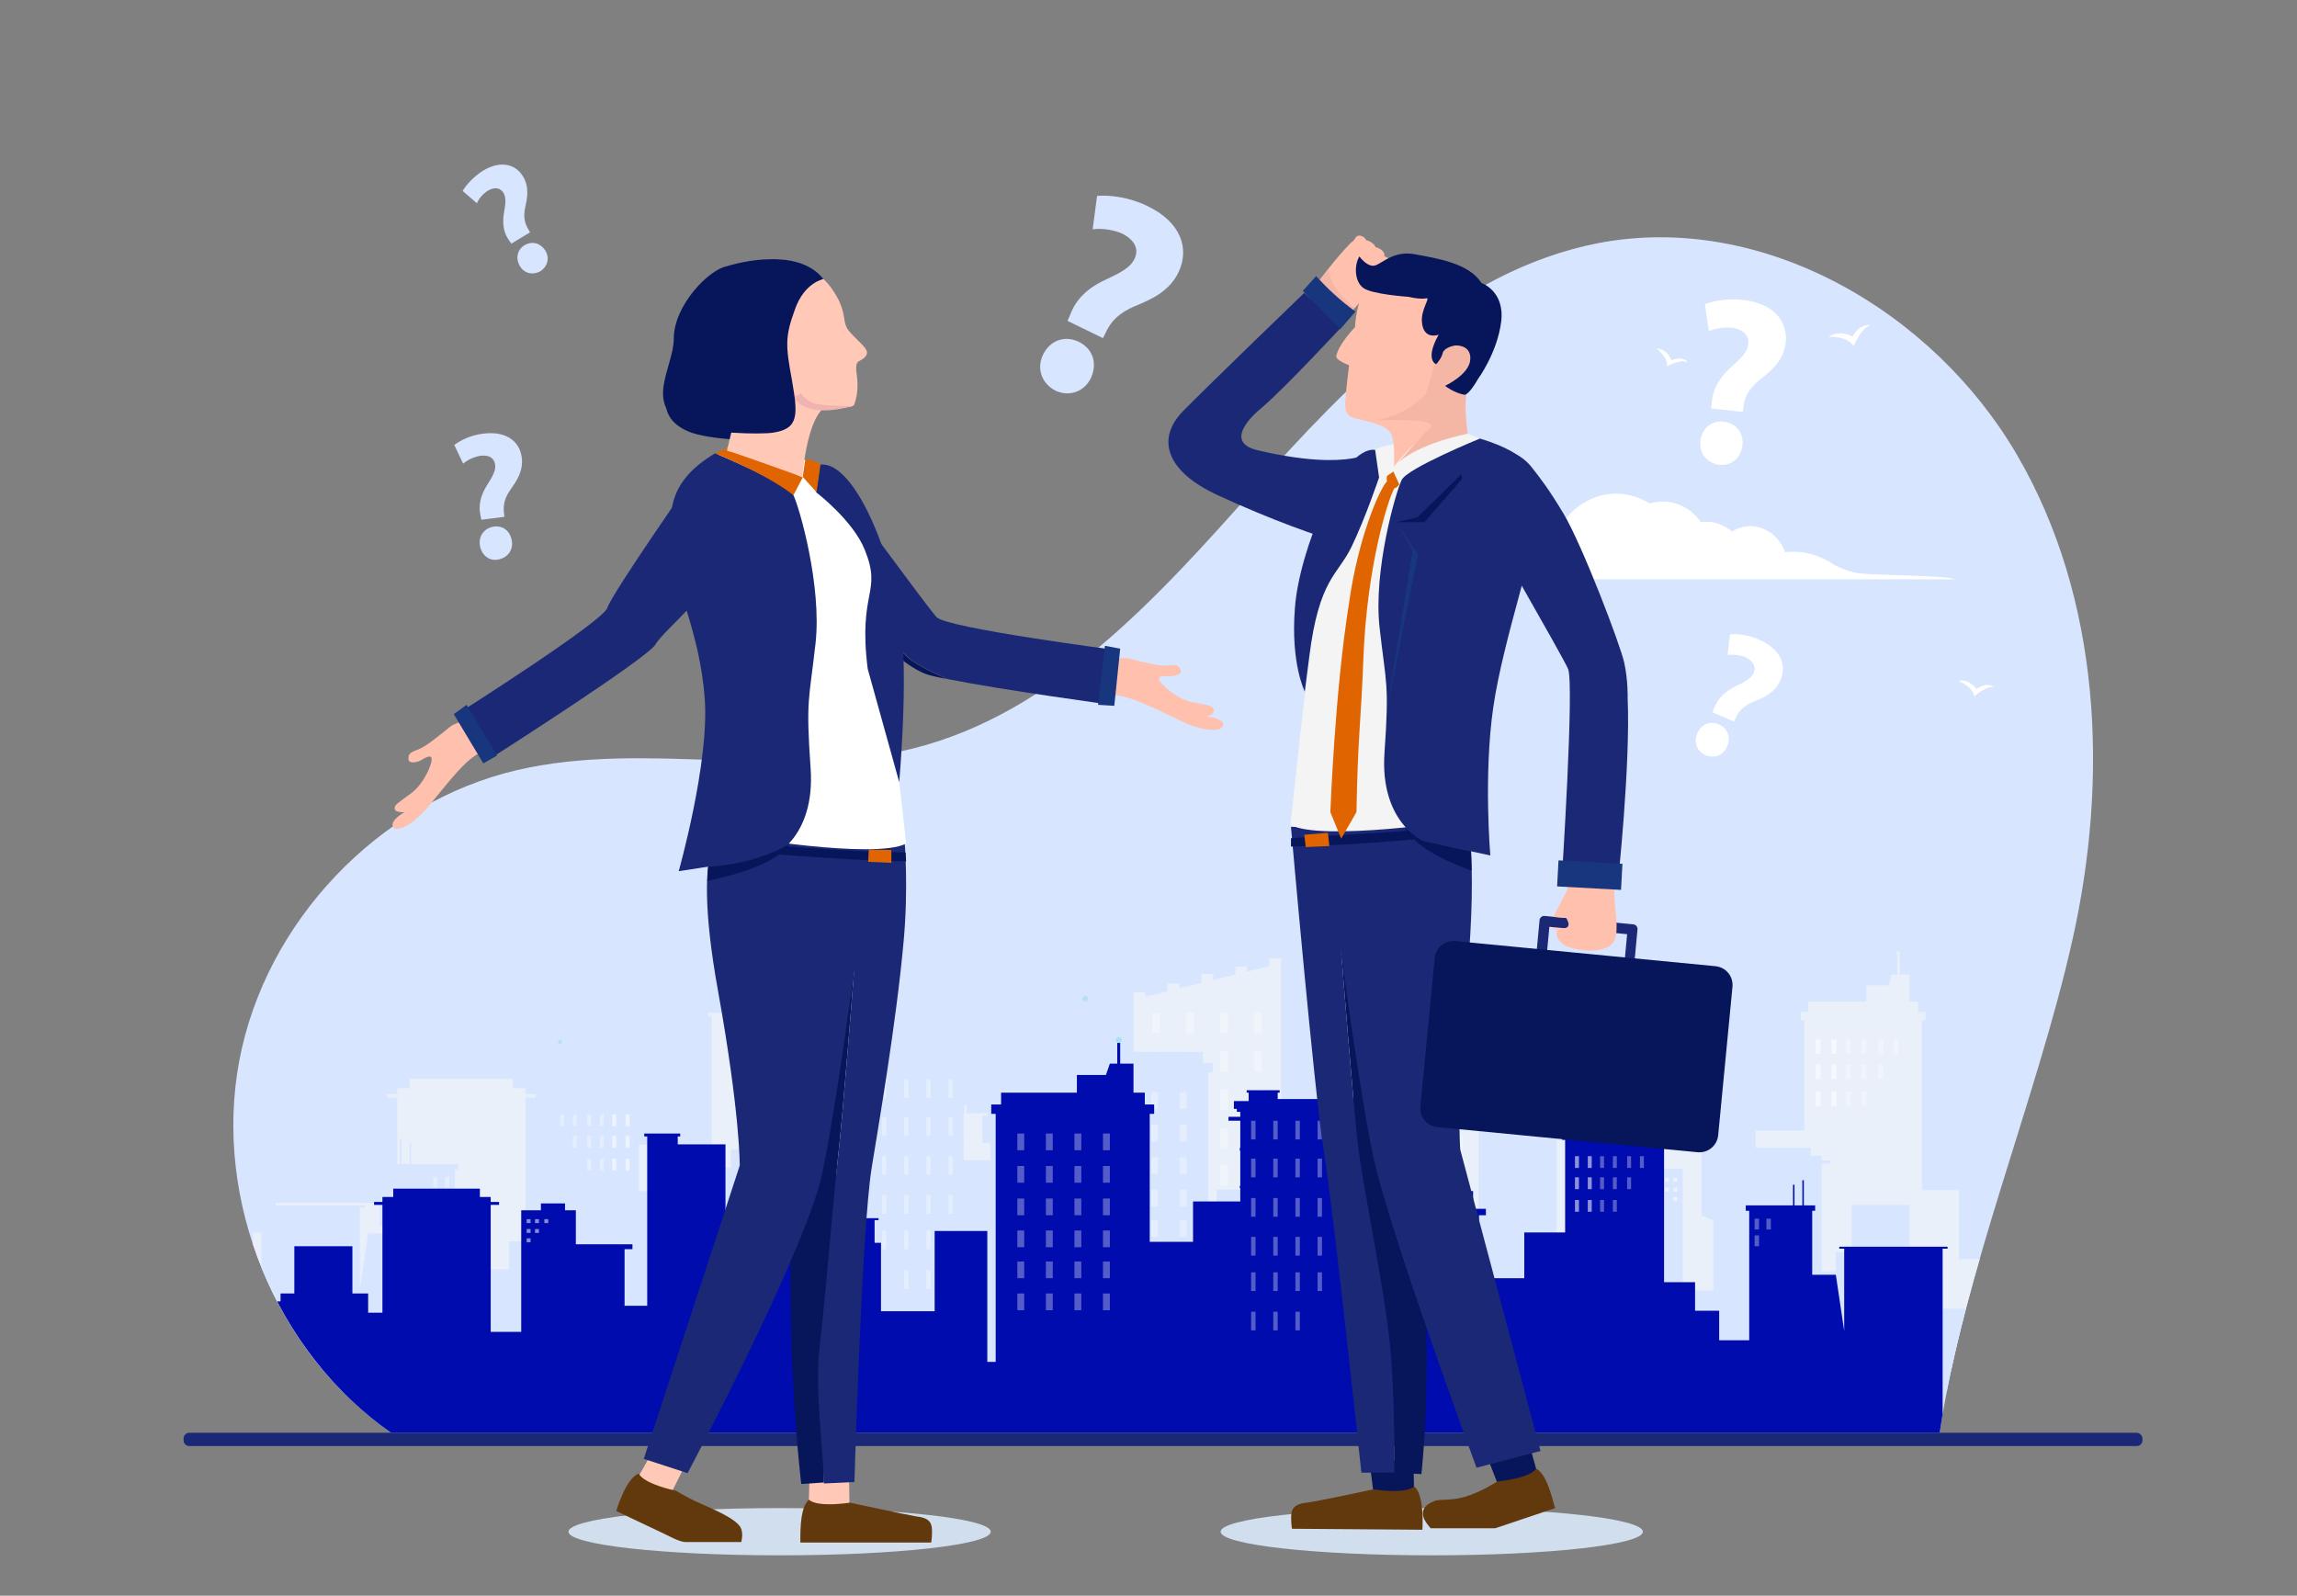 <?xml version="1.0" encoding="UTF-8"?>
<svg xmlns="http://www.w3.org/2000/svg" xmlns:xlink="http://www.w3.org/1999/xlink" version="1.1" id="Ebene_1" x="0px" y="0px" viewBox="0 0 466.7 324.2" style="enable-background:new 0 0 466.7 324.2;" xml:space="preserve">
<rect x="0" y="0" width="466.7" height="324.2" fill="#808080" stroke="none"/>
<style type="text/css">
	.st0{fill:#D7E5FF;}
	.st1{fill:#FFFFFF;}
	.st2{clip-path:url(#SVGID_00000016757363485748194410000008156962167909594242_);}
	.st3{fill:#DEF2F9;}
	.st4{fill:#E9F0FA;}
	.st5{opacity:0.52;}
	.st6{opacity:0.33;fill:#FFFFFF;enable-background:new    ;}
	.st7{fill:#B9E1ED;}
	.st8{fill:#000CAE;}
	.st9{fill:#A4E1F4;}
	.st10{fill:#1A2875;}
	.st11{fill:#D1DEED;}
	.st12{fill:#FFC0AD;}
	.st13{fill:#07155A;}
	.st14{fill:#18367D;}
	.st15{fill:#FFC8B7;}
	.st16{fill:#61390D;}
	.st17{fill:#E06500;}
	.st18{fill:#EFB4AF;}
	.st19{fill:#F4B6A5;}
	.st20{fill:#F4F4F4;}
	.st21{fill:#FED0CC;}
</style>
<g>
	<g>
		<g>
			<g>
				<path class="st0" d="M79.6,291.2c-23.6-16.4-36.3-47.3-31-75.6s28.3-52.5,56.3-59.1c26.4-6.2,54.6,2.2,80.9-4.5      c28.3-7.2,49.3-30.5,68.8-52.4S296,55,324.7,49.4c33.3-6.4,68,13.7,85.1,43s18.7,65.8,11.2,98.9c-7.2,31.9-22.1,67.5-26.9,99.8      H79.6V291.2z"></path>
				<g>
					<g>
						<path class="st1" d="M376.6,70.3c0.1,0.1,1.2-3.4,3.4-4.2c0,0-2-0.6-3.6,2.3c0,0-2.6-1.6-4.9,0.1        C371.5,68.4,375.3,68.2,376.6,70.3z"></path>
						<path class="st1" d="M401.1,141.5c0,0.1,2.1-2.1,4-1.9c0,0-1.3-1.2-3.5,0.4c0,0-1.4-2.1-3.7-1.7        C398,138.4,400.9,139.5,401.1,141.5z"></path>
						<path class="st1" d="M338.7,74.4c0,0.1,2.4-1.5,4.2-0.8c0,0-0.9-1.4-3.3-0.4c0,0-0.8-2.3-3-2.4        C336.5,70.8,338.9,72.5,338.7,74.4z"></path>
					</g>
					<g>
						<path class="st1" d="M377.9,116.5c-1.9-0.2-3.9-1.1-5.2-1.7c-2.4-1.7-5.3-2.7-8.4-2.7c-0.5,0-1.1,0-1.6,0.1        c-1.1-3.1-3.9-5.3-7.1-5.3c-1.4,0-2.6,0.4-3.7,1.1c-1.4-1.2-3.2-2-5.2-2c-0.4,0-0.7,0-1.1,0.1c-1.7-2.5-4.6-4.2-7.7-4.2        c-0.9,0-1.8,0.1-2.7,0.4c-2-1.2-4.3-2-6.8-2c-6.6,0-12.1,5.1-13.2,11.8c-0.1,0-0.2,0-0.3,0c-1.7,0-3.4,0.6-4.8,1.8l0,0        c0,0-3,2.3-5.9,2.6c-2.9,0.4-15.7,0.4-16.8,1.2h19.4h3.7h4.8h7.7h18.5l0,0h4.4h2.5l0,0h14.3l0,0h7.9h5.3h21.2        C395.9,116.9,381.2,116.9,377.9,116.5z"></path>
					</g>
				</g>
			</g>
			<g>
				<g>
					<defs>
						<path id="SVGID_1_" d="M79.6,291.2c-23.6-16.4-36.3-47.3-31-75.6s28.3-52.5,56.3-59.1c26.4-6.2,54.6,2.2,80.9-4.5        c28.3-7.2,49.3-30.5,68.8-52.4S296,55,324.7,49.4c33.3-6.4,68,13.7,85.1,43s18.7,65.8,11.2,98.9        c-7.2,31.9-22.1,67.5-26.9,99.8H79.6V291.2z"></path>
					</defs>
					<clipPath id="SVGID_00000006679555849266801620000005441828169609792677_">
						<use xlink:href="#SVGID_1_" style="overflow:visible;"></use>
					</clipPath>
					<g style="clip-path:url(#SVGID_00000006679555849266801620000005441828169609792677_);">
						<g>
							<g>
								<g>
									<g>
										<path class="st3" d="M385.3,193.7c0-0.3,0.2-0.5,0.4-0.5s0.4,0.2,0.4,0.5s-0.2,0.5-0.4,0.5S385.3,194,385.3,193.7z"></path>
										<polygon class="st4" points="51.4,258.1 51.4,250.4 55.1,250.4 55.1,246.3 56,246.3 56,244.4 77.2,244.4 77.2,249.1             80.7,249.1 80.7,223 78.6,223 78.6,222.3 80.7,222.3 80.7,221.1 83.2,221.1 83.2,219.2 104.2,219.2 104.2,221.1             106.8,221.1 106.8,222.3 108.8,222.3 108.8,223 106.8,223 106.8,253.7 114.2,253.7 114.2,224.3 118.9,224.3 118.9,222.7             124.8,222.7 124.8,224.3 127.4,224.3 127.4,232.6 141.1,232.6 141.1,233.8 139.2,233.8 139.2,247.4 144.6,247.4             144.6,211.4 144.6,208.4 144.6,206.5 143.9,206.5 143.9,205.8 152.7,205.8 152.7,206.5 152,206.5 152,208.4 163.6,208.4             163.6,220 167.6,220 167.6,217 172.6,217 173.3,215 174.5,215 174.5,211.5 174.8,211.5 175.1,211.5 175.1,215 177.3,215             177.3,217 177.3,219.3 177.3,220 179.2,220 179.2,222 180.9,222 180.9,223.6 180.1,223.6 180.1,244.8 185,244.8             185,232.2 193.5,232.2 193.5,226.7 192.5,226.7 192.5,226.2 194.3,226.2 194.3,217.4 194.6,217.4 194.6,226.2             195.9,226.2 195.9,224.5 196.4,224.5 196.4,226.2 200.6,226.2 200.6,226.7 199.6,226.7 199.6,232.2 201.2,232.2             201.2,248.8 214.2,248.8 214.2,229.3 226.8,229.3 226.8,261 230.3,261 230.3,201.6 232.7,201.6 232.7,202.5 237.2,201.4             237.2,199.8 239.6,199.8 239.6,200.8 244.1,199.7 244.1,197.9 246.5,197.9 246.5,199.1 251,198 251,196.4 253.4,196.4             253.4,197.4 257.9,196.3 257.9,194.7 260.3,194.7 260.3,255.1 263.6,255.1 263.6,235.7 283.8,235.7 283.8,262.4             288.8,262.4 288.8,255.5 287.9,255.5 287.9,254.8 288.8,254.8 288.8,246.4 287.9,246.4 287.9,245.7 288.8,245.7             288.8,237.3 287.9,237.3 287.9,236.6 288.8,236.6 288.8,228.1 287.9,228.1 287.9,227.5 288.8,227.5 288.8,219 287.9,219             287.9,218.3 288.8,218.3 288.8,209.9 287.9,209.9 287.9,209.2 288.8,209.2 288.8,200.5 287.2,200.5 287.2,199.8             286.5,199.8 286.5,198 290.1,198 290.1,195.9 289.6,195.9 289.6,195.3 297.6,195.3 297.6,195.9 297.2,195.9 297.2,198             311.9,198 311.9,199.8 311.1,199.8 311.1,200.5 309.5,200.5 309.5,209.2 310.4,209.2 310.4,209.9 309.5,209.9             309.5,218.3 310.4,218.3 310.4,219 309.5,219 309.5,227.5 310.4,227.5 310.4,228.1 309.5,228.1 309.5,236.6 310.4,236.6             310.4,237.3 309.5,237.3 309.5,245.7 310.4,245.7 310.4,246.4 309.5,246.4 309.5,254.8 310.4,254.8 310.4,255.1             315.4,255.1 315.4,225.5 314.6,225.5 314.6,223.9 319.8,223.9 319.8,219.7 322.2,219.7 322.2,223.9 324.5,223.9             324.5,219.7 326.7,219.7 326.7,223.9 331.1,223.9 331.1,219.7 344.4,219.7 344.4,223.9 347.5,223.9 347.5,225.5             345.7,225.5 345.7,246.9 356.7,251.8 356.7,229.7 366.6,229.7 366.6,207.3 365.9,207.3 365.9,205.6 367.4,205.6             367.4,203.5 379.2,203.5 379.2,200.2 383.7,200.2 384.3,198 385.5,198 385.5,194.2 385.7,194.2 386,194.2 386,198             388,198 388,200.2 388,202.7 388,203.5 389.7,203.5 389.7,205.6 391.2,205.6 391.2,207.3 390.5,207.3 390.5,241.8             398,241.8 398,255.8 403.8,255.8 403.8,278.2 398,278.2 394.5,278.2 390.5,278.2 387.3,278.2 368.9,278.2 366.6,278.2             362.8,278.2 356.7,278.2 345.7,278.2 345.6,278.2 330.1,278.2 315.4,278.2 309.5,278.2 305.7,278.2 297.6,278.2             288.8,278.2 283.8,278.2 282.7,278.2 280.3,278.2 263.6,278.2 260.3,278.2 259.1,278.2 257.9,278.2 257.2,278.2             253.4,278.2 251,278.2 246.5,278.2 246.1,278.2 244.1,278.2 239.6,278.2 237.2,278.2 232.7,278.2 231.5,278.2             230.3,278.2 218,278.2 214.4,278.2 201.2,278.2 198.3,278.2 189.9,278.2 185,278.2 180.1,278.2 163.6,278.2 158.3,278.2             153.8,278.2 153.7,278.2 144.6,278.2 139.2,278.2 137.6,278.2 127.4,278.2 124.8,278.2 118.9,278.2 114.2,278.2             106.8,278.2 98.6,278.2 91.4,278.2 89.3,278.2 88.2,278.2 85.5,278.2 80.7,278.2 77.2,278.2 75.9,278.2 74.1,278.2             65.9,278.2 65.3,278.2 63.8,278.2 58.4,278.2 56,278.2 55.1,278.2 51.4,278.2 45.3,278.2 45.3,258.1           "></polygon>
										<path class="st3" d="M174.3,211c0-0.3,0.2-0.5,0.5-0.5s0.5,0.2,0.5,0.5s-0.2,0.5-0.5,0.5S174.3,211.3,174.3,211z"></path>
									</g>
									<rect x="165.2" y="226.6" class="st1" width="0.8" height="3"></rect>
									<rect x="162.5" y="226.6" class="st1" width="0.8" height="3"></rect>
									<rect x="159.2" y="226.6" class="st1" width="0.8" height="3"></rect>
									<rect x="156.5" y="226.6" class="st1" width="0.8" height="3"></rect>
									<rect x="171.5" y="226.6" class="st1" width="0.8" height="3"></rect>
									<rect x="168.6" y="226.6" class="st1" width="0.8" height="3"></rect>
									<rect x="165.2" y="231.8" class="st1" width="0.8" height="3"></rect>
									<rect x="162.5" y="231.8" class="st1" width="0.8" height="3"></rect>
									<rect x="159.2" y="231.8" class="st1" width="0.8" height="3"></rect>
									<rect x="156.5" y="231.8" class="st1" width="0.8" height="3"></rect>
									<rect x="171.5" y="231.8" class="st1" width="0.8" height="3"></rect>
									<rect x="168.6" y="231.8" class="st1" width="0.8" height="3"></rect>
									<rect x="165.2" y="237" class="st1" width="0.8" height="3"></rect>
									<rect x="162.5" y="237" class="st1" width="0.8" height="3"></rect>
									<rect x="159.2" y="237" class="st1" width="0.8" height="3"></rect>
									<rect x="156.5" y="237" class="st1" width="0.8" height="3"></rect>
									<rect x="171.5" y="237" class="st1" width="0.8" height="3"></rect>
									<rect x="168.6" y="237" class="st1" width="0.8" height="3"></rect>
								</g>
								<g>
									<g class="st5">
										<rect x="115.6" y="226.5" class="st1" width="1" height="1"></rect>
										<rect x="117.6" y="226.5" class="st1" width="1" height="1"></rect>
										<rect x="115.6" y="228.8" class="st1" width="1" height="1"></rect>
										<rect x="117.6" y="228.8" class="st1" width="1" height="1"></rect>
										<rect x="115.6" y="231.1" class="st1" width="1" height="1"></rect>
										<rect x="119.8" y="226.5" class="st1" width="1" height="1"></rect>
									</g>
									<rect x="234.1" y="205.8" class="st6" width="1.6" height="4.1"></rect>
									<rect x="234.1" y="213.6" class="st6" width="1.6" height="4.1"></rect>
									<rect x="234.1" y="221.4" class="st6" width="1.6" height="4.1"></rect>
									<rect x="234.1" y="229.3" class="st6" width="1.6" height="4.1"></rect>
									<rect x="234.1" y="236.7" class="st6" width="1.6" height="4.1"></rect>
									<rect x="234.1" y="244.5" class="st6" width="1.6" height="4.1"></rect>
									<rect x="241" y="205.8" class="st6" width="1.6" height="4.1"></rect>
									<rect x="241" y="213.6" class="st6" width="1.6" height="4.1"></rect>
									<rect x="241" y="221.4" class="st6" width="1.6" height="4.1"></rect>
									<rect x="241" y="229.3" class="st6" width="1.6" height="4.1"></rect>
									<rect x="241" y="236.7" class="st6" width="1.6" height="4.1"></rect>
									<rect x="241" y="244.5" class="st6" width="1.6" height="4.1"></rect>
									<rect x="247.9" y="205.8" class="st6" width="1.6" height="4.1"></rect>
									<rect x="247.9" y="213.6" class="st6" width="1.6" height="4.1"></rect>
									<rect x="247.9" y="221.4" class="st6" width="1.6" height="4.1"></rect>
									<rect x="247.9" y="229.3" class="st6" width="1.6" height="4.1"></rect>
									<rect x="247.9" y="236.7" class="st6" width="1.6" height="4.1"></rect>
									<rect x="247.9" y="244.5" class="st6" width="1.6" height="4.1"></rect>
									<rect x="254.8" y="205.8" class="st6" width="1.6" height="4.1"></rect>
									<rect x="254.8" y="213.6" class="st6" width="1.6" height="4.1"></rect>
									<rect x="254.8" y="221.4" class="st6" width="1.6" height="4.1"></rect>
									<rect x="254.8" y="229.3" class="st6" width="1.6" height="4.1"></rect>
									<rect x="254.8" y="236.7" class="st6" width="1.6" height="4.1"></rect>
									<rect x="254.8" y="244.5" class="st6" width="1.6" height="4.1"></rect>
									<rect x="368.9" y="211.2" class="st6" width="1" height="2.9"></rect>
									<rect x="372.1" y="211.2" class="st6" width="1" height="2.9"></rect>
									<rect x="368.9" y="211.2" class="st6" width="1" height="2.9"></rect>
									<rect x="372.1" y="211.2" class="st6" width="1" height="2.9"></rect>
									<rect x="375" y="211.2" class="st6" width="1" height="2.9"></rect>
									<rect x="378.2" y="211.2" class="st6" width="1" height="2.9"></rect>
									<rect x="368.9" y="216.3" class="st6" width="1" height="2.9"></rect>
									<rect x="372.1" y="216.3" class="st6" width="1" height="2.9"></rect>
									<rect x="368.9" y="216.3" class="st6" width="1" height="2.9"></rect>
									<rect x="372.1" y="216.3" class="st6" width="1" height="2.9"></rect>
									<rect x="375" y="216.3" class="st6" width="1" height="2.9"></rect>
									<rect x="378.2" y="216.3" class="st6" width="1" height="2.9"></rect>
									<rect x="368.9" y="221.8" class="st6" width="1" height="2.9"></rect>
									<rect x="372.1" y="221.8" class="st6" width="1" height="2.9"></rect>
									<rect x="368.9" y="221.8" class="st6" width="1" height="2.9"></rect>
									<rect x="372.1" y="221.8" class="st6" width="1" height="2.9"></rect>
									<rect x="375" y="221.8" class="st6" width="1" height="2.9"></rect>
									<rect x="378.2" y="221.8" class="st6" width="1" height="2.9"></rect>
									<rect x="381.6" y="211.2" class="st6" width="1" height="2.9"></rect>
									<rect x="381.6" y="216.3" class="st6" width="1" height="2.9"></rect>
									<rect x="384.7" y="211.2" class="st6" width="1" height="2.9"></rect>
									<rect x="290.7" y="202.7" class="st6" width="1.1" height="4.5"></rect>
									<rect x="296" y="202.7" class="st6" width="1.1" height="4.5"></rect>
									<rect x="301.4" y="202.7" class="st6" width="1.1" height="4.5"></rect>
									<rect x="306.7" y="202.7" class="st6" width="1.1" height="4.5"></rect>
									<rect x="290.7" y="211.9" class="st6" width="1.1" height="4.5"></rect>
									<rect x="296" y="211.9" class="st6" width="1.1" height="4.5"></rect>
									<rect x="301.4" y="211.9" class="st6" width="1.1" height="4.5"></rect>
									<rect x="306.7" y="211.9" class="st6" width="1.1" height="4.5"></rect>
									<rect x="290.7" y="221.3" class="st6" width="1.1" height="4.5"></rect>
									<rect x="296" y="221.3" class="st6" width="1.1" height="4.5"></rect>
									<rect x="301.4" y="221.3" class="st6" width="1.1" height="4.5"></rect>
									<rect x="306.7" y="221.3" class="st6" width="1.1" height="4.5"></rect>
									<rect x="290.7" y="230.7" class="st6" width="1.1" height="4.5"></rect>
									<rect x="296" y="230.7" class="st6" width="1.1" height="4.5"></rect>
									<rect x="301.4" y="230.7" class="st6" width="1.1" height="4.5"></rect>
									<rect x="306.7" y="230.7" class="st6" width="1.1" height="4.5"></rect>
									<rect x="290.7" y="239.3" class="st6" width="1.1" height="4.5"></rect>
									<rect x="296" y="239.3" class="st6" width="1.1" height="4.5"></rect>
									<rect x="301.4" y="239.3" class="st6" width="1.1" height="4.5"></rect>
									<rect x="290.7" y="248.9" class="st6" width="1.1" height="4.5"></rect>
									<rect x="296" y="248.9" class="st6" width="1.1" height="4.5"></rect>
									<rect x="301.4" y="248.9" class="st6" width="1.1" height="4.5"></rect>
									<rect x="306.7" y="239.3" class="st6" width="1.1" height="4.5"></rect>
								</g>
							</g>
							<g>
								<g>
									<polygon class="st0" points="74.1,244.9 74.1,245.3 73.1,245.3 73.1,262 74.8,250.6 79.6,250.6 79.6,237.6 79,237.6            79,236.5 81.3,236.5 81.3,231.4 81.6,231.4 81.6,236.5 83.2,236.5 83.2,232.3 83.5,232.3 83.5,236.5 93.1,236.5            93.1,237.6 92.4,237.6 92.4,263.9 98.4,263.9 98.4,257.9 103.4,257.9 103.4,252.2 109.7,252.2 109.7,223.2 109.1,223.2            109.1,221.8 110.4,221.8 110.4,220 111.8,220 111.8,219.3 111.8,217.2 111.8,215.4 113.5,215.4 113.5,212.2 113.7,212.2            114,212.2 114,215.4 114.9,215.4 115.5,217.2 119.2,217.2 119.2,220 129.2,220 129.2,221.8 130.4,221.8 130.4,223.2            129.8,223.2 129.8,242 138.1,242 138.1,251.3 147.3,251.3 147.3,238.5 145.9,238.5 145.9,237.2 148.5,237.2 148.5,233.6            159.7,233.6 159.7,237.2 163.3,237.2 163.3,233.6 165.2,233.6 165.2,237.2 165.8,237.2 165.8,219.3 163.5,219.3            163.5,218.5 165.8,218.5 165.8,217.1 168.7,217.1 168.7,214.9 188.2,214.9 188.2,213.6 187.8,213.6 187.8,213.1            194.5,213.1 194.5,213.6 194.1,213.6 194.1,215.3 197.1,215.3 197.1,216.9 196.5,216.9 196.5,217.5 195.8,217.5            195.8,218.5 198.2,218.5 198.2,219.3 195.8,219.3 195.8,224.8 195.9,224.8 195.9,225.4 195.8,225.4 195.8,232.5            195.9,232.5 195.9,233 195.8,233 195.8,235.7 205.4,235.7 205.4,243.9 214.2,243.9 214.2,217.9 213.3,217.9 213.3,216            215.2,216 215.2,213.7 217.5,213.7 217.5,212.8 217.5,210.1 217.5,207.7 220.2,207.7 220.2,203.5 220.5,203.5 220.8,203.5            220.8,207.7 222.3,207.7 223.1,210.1 229,210.1 229,213.7 244.4,213.7 244.4,216 246.4,216 246.4,217.9 245.5,217.9            245.5,268.3 247.2,268.3 247.2,241.7 257.9,241.7 257.9,258 268.8,258 268.8,244.1 270.1,244.1 270.1,239.5 269.3,239.5            269.3,239.1 272.8,239.1 272.8,237.6 273.2,237.6 273.2,239.1 274.3,239.1 274.3,231.7 274.6,231.7 274.6,239.1            276.1,239.1 276.1,239.5 275.2,239.5 275.2,244.1 282.4,244.1 282.4,247.5 300.4,247.5 300.4,224.1 310.1,224.1            310.1,222.5 309.6,222.5 309.6,221.9 316.9,221.9 316.9,222.5 316.3,222.5 316.3,224.1 316.3,226.6 316.3,256.9            320.9,256.9 320.9,245.5 319.3,245.5 319.3,244.4 330.8,244.4 330.8,237.5 333,237.5 333,236.1 337.9,236.1 337.9,237.5            341.9,237.5 341.9,262.2 348.1,262.2 348.1,236.4 346.4,236.4 346.4,235.8 348.1,235.8 348.1,234.8 350.3,234.8            350.3,233.2 367.9,233.2 367.9,234.8 370.1,234.8 370.1,235.8 371.8,235.8 371.8,236.4 370.1,236.4 370.1,258.3 373,258.3            373,254.4 376.2,254.4 376.2,244.8 388,244.8 388,254.4 390.8,254.4 390.8,256 391.6,256 391.6,259.4 394.7,259.4            394.7,265.9 399.8,265.9 399.8,282.7 394.7,282.7 391.6,282.7 390.8,282.7 388.8,282.7 384.3,282.7 383,282.7 382.5,282.7            375.6,282.7 374.1,282.7 373,282.7 370.1,282.7 366,282.7 363.7,282.7 362.8,282.7 361.1,282.7 355,282.7 348.1,282.7            341.9,282.7 337.9,282.7 333,282.7 330.8,282.7 322.2,282.7 320.9,282.7 316.3,282.7 308.7,282.7 304.9,282.7 304,282.7            300.4,282.7 282.4,282.7 278.3,282.7 271.2,282.7 268.8,282.7 257.7,282.7 254.7,282.7 244.4,282.7 243.4,282.7            242.3,282.7 238.6,282.7 236.5,282.7 232.8,282.7 231.1,282.7 230.7,282.7 229.5,282.7 227,282.7 224.9,282.7 224.2,282.7            221.7,282.7 221.2,282.7 220.2,282.7 219.1,282.7 216.4,282.7 213.5,282.7 202.3,282.7 201.3,282.7 200.3,282.7            199.8,282.7 199.4,282.7 195.8,282.7 195.2,282.7 187.8,282.7 187.1,282.7 181,282.7 177.8,282.7 172.8,282.7 165.8,282.7            160.5,282.7 147.5,282.7 147.3,282.7 138.1,282.7 133,282.7 129.8,282.7 127.8,282.7 112.4,282.7 109.7,282.7 106.4,282.7            103.4,282.7 92.4,282.7 84.3,282.7 82.6,282.7 79.6,282.7 75.7,282.7 73.1,282.7 63.9,282.7 61.3,282.7 53.1,282.7            53.1,245.3 52.1,245.3 52.1,244.9          "></polygon>
									<path class="st7" d="M113.4,211.7c0-0.2,0.2-0.4,0.4-0.4c0.2,0,0.4,0.2,0.4,0.4s-0.2,0.4-0.4,0.4           C113.5,212.2,113.4,212,113.4,211.7z"></path>
									<path class="st7" d="M219.9,202.9c0-0.3,0.3-0.6,0.6-0.6s0.6,0.3,0.6,0.6s-0.3,0.6-0.6,0.6S219.9,203.2,219.9,202.9z"></path>
								</g>
								<g>
									<g>
										<g class="st5">
											<rect x="340" y="239.3" class="st1" width="0.8" height="0.8"></rect>
											<rect x="338.3" y="239.3" class="st1" width="0.8" height="0.8"></rect>
											<rect x="340" y="241.3" class="st1" width="0.8" height="0.8"></rect>
											<rect x="338.3" y="241.3" class="st1" width="0.8" height="0.8"></rect>
											<rect x="340" y="243.2" class="st1" width="0.8" height="0.8"></rect>
											<rect x="336.4" y="239.3" class="st1" width="0.8" height="0.8"></rect>
										</g>
										<rect x="239.7" y="221.9" class="st6" width="1.4" height="3.4"></rect>
										<rect x="239.7" y="228.5" class="st6" width="1.4" height="3.4"></rect>
										<rect x="239.7" y="235.1" class="st6" width="1.4" height="3.4"></rect>
										<rect x="239.7" y="241.7" class="st6" width="1.4" height="3.4"></rect>
										<rect x="239.7" y="247.9" class="st6" width="1.4" height="3.4"></rect>
										<rect x="239.7" y="254.5" class="st6" width="1.4" height="3.4"></rect>
										<rect x="233.9" y="221.9" class="st6" width="1.4" height="3.4"></rect>
										<rect x="233.9" y="228.5" class="st6" width="1.4" height="3.4"></rect>
										<rect x="233.9" y="235.1" class="st6" width="1.4" height="3.4"></rect>
										<rect x="233.9" y="241.7" class="st6" width="1.4" height="3.4"></rect>
										<rect x="233.9" y="247.9" class="st6" width="1.4" height="3.4"></rect>
										<rect x="233.9" y="254.5" class="st6" width="1.4" height="3.4"></rect>
										<rect x="228.1" y="221.9" class="st6" width="1.4" height="3.4"></rect>
										<rect x="228.1" y="228.5" class="st6" width="1.4" height="3.4"></rect>
										<rect x="228.1" y="235.1" class="st6" width="1.4" height="3.4"></rect>
										<rect x="228.1" y="241.7" class="st6" width="1.4" height="3.4"></rect>
										<rect x="228.1" y="247.9" class="st6" width="1.4" height="3.4"></rect>
										<rect x="228.1" y="254.5" class="st6" width="1.4" height="3.4"></rect>
										<rect x="222.3" y="221.9" class="st6" width="1.4" height="3.4"></rect>
										<rect x="222.3" y="228.5" class="st6" width="1.4" height="3.4"></rect>
										<rect x="222.3" y="235.1" class="st6" width="1.4" height="3.4"></rect>
										<rect x="222.3" y="241.7" class="st6" width="1.4" height="3.4"></rect>
										<rect x="222.3" y="247.9" class="st6" width="1.4" height="3.4"></rect>
										<rect x="222.3" y="254.5" class="st6" width="1.4" height="3.4"></rect>
										<rect x="127.1" y="226.4" class="st6" width="0.8" height="2.4"></rect>
										<rect x="124.4" y="226.4" class="st6" width="0.8" height="2.4"></rect>
										<rect x="127.1" y="226.4" class="st6" width="0.8" height="2.4"></rect>
										<rect x="124.4" y="226.4" class="st6" width="0.8" height="2.4"></rect>
										<rect x="121.9" y="226.4" class="st6" width="0.8" height="2.4"></rect>
										<rect x="119.3" y="226.4" class="st6" width="0.8" height="2.4"></rect>
										<rect x="127.1" y="230.8" class="st6" width="0.8" height="2.4"></rect>
										<rect x="124.4" y="230.8" class="st6" width="0.8" height="2.4"></rect>
										<rect x="127.1" y="230.8" class="st6" width="0.8" height="2.4"></rect>
										<rect x="124.4" y="230.8" class="st6" width="0.8" height="2.4"></rect>
										<rect x="121.9" y="230.8" class="st6" width="0.8" height="2.4"></rect>
										<rect x="119.3" y="230.8" class="st6" width="0.8" height="2.4"></rect>
										<rect x="127.1" y="235.4" class="st6" width="0.8" height="2.4"></rect>
										<rect x="124.4" y="235.4" class="st6" width="0.8" height="2.4"></rect>
										<rect x="127.1" y="235.4" class="st6" width="0.8" height="2.4"></rect>
										<rect x="124.4" y="235.4" class="st6" width="0.8" height="2.4"></rect>
										<rect x="121.9" y="235.4" class="st6" width="0.8" height="2.4"></rect>
										<rect x="119.3" y="235.4" class="st6" width="0.8" height="2.4"></rect>
										<rect x="116.4" y="226.4" class="st6" width="0.8" height="2.4"></rect>
										<rect x="116.4" y="230.8" class="st6" width="0.8" height="2.4"></rect>
										<rect x="113.8" y="226.4" class="st6" width="0.8" height="2.4"></rect>
										<rect x="192.7" y="219.3" class="st6" width="0.9" height="3.8"></rect>
										<rect x="188.2" y="219.3" class="st6" width="0.9" height="3.8"></rect>
										<rect x="183.7" y="219.3" class="st6" width="0.9" height="3.8"></rect>
										<rect x="179.2" y="219.3" class="st6" width="0.9" height="3.8"></rect>
										<rect x="192.7" y="227" class="st6" width="0.9" height="3.8"></rect>
										<rect x="188.2" y="227" class="st6" width="0.9" height="3.8"></rect>
										<rect x="183.7" y="227" class="st6" width="0.9" height="3.8"></rect>
										<rect x="179.2" y="227" class="st6" width="0.9" height="3.8"></rect>
										<rect x="192.7" y="234.9" class="st6" width="0.9" height="3.8"></rect>
										<rect x="188.2" y="234.9" class="st6" width="0.9" height="3.8"></rect>
										<rect x="183.7" y="234.9" class="st6" width="0.9" height="3.8"></rect>
										<rect x="179.2" y="234.9" class="st6" width="0.9" height="3.8"></rect>
										<rect x="192.7" y="242.8" class="st6" width="0.9" height="3.8"></rect>
										<rect x="188.2" y="242.8" class="st6" width="0.9" height="3.8"></rect>
										<rect x="183.7" y="242.8" class="st6" width="0.9" height="3.8"></rect>
										<rect x="179.2" y="242.8" class="st6" width="0.9" height="3.8"></rect>
										<rect x="192.7" y="250" class="st6" width="0.9" height="3.8"></rect>
										<rect x="188.2" y="250" class="st6" width="0.9" height="3.8"></rect>
										<rect x="183.7" y="250" class="st6" width="0.9" height="3.8"></rect>
										<rect x="192.7" y="258.1" class="st6" width="0.9" height="3.8"></rect>
										<rect x="188.2" y="258.1" class="st6" width="0.9" height="3.8"></rect>
										<rect x="183.7" y="258.1" class="st6" width="0.9" height="3.8"></rect>
										<rect x="179.2" y="250" class="st6" width="0.9" height="3.8"></rect>
										<rect x="90.4" y="239.1" class="st6" width="0.9" height="2.2"></rect>
										<rect x="90.4" y="242.6" class="st6" width="0.9" height="2.2"></rect>
										<rect x="88" y="239.1" class="st6" width="0.9" height="2.2"></rect>
									</g>
								</g>
							</g>
							<g>
								<g>
									<polygon class="st8" points="373.7,253.3 373.7,253.7 374.7,253.7 374.7,270.4 373,259 368.2,259 368.2,246 368.8,246            368.8,244.9 366.5,244.9 366.5,239.8 366.2,239.8 366.2,244.9 364.6,244.9 364.6,240.7 364.3,240.7 364.3,244.9            354.7,244.9 354.7,246 355.4,246 355.4,272.3 349.3,272.3 349.3,266.3 344.4,266.3 344.4,260.5 338.1,260.5 338.1,231.6            338.7,231.6 338.7,230.2 337.4,230.2 337.4,228.4 336,228.4 336,227.7 336,225.6 336,223.8 334.3,223.8 334.3,220.6            334.1,220.6 333.8,220.6 333.8,223.8 332.9,223.8 332.3,225.6 328.6,225.6 328.6,228.4 318.6,228.4 318.6,230.2            317.4,230.2 317.4,231.6 318,231.6 318,250.4 309.7,250.4 309.7,259.7 300.5,259.7 300.5,246.9 301.9,246.9 301.9,245.6            299.3,245.6 299.3,242 288.1,242 288.1,245.6 284.5,245.6 284.5,242 282.6,242 282.6,245.6 282,245.6 282,227.7            284.3,227.7 284.3,226.9 282,226.9 282,225.5 279,225.5 279,223.3 259.6,223.3 259.6,222 260,222 260,221.5 253.3,221.5            253.3,222 253.7,222 253.7,223.7 250.7,223.7 250.7,225.3 251.3,225.3 251.3,225.9 252,225.9 252,226.9 249.6,226.9            249.6,227.7 252,227.7 252,233.2 251.9,233.2 251.9,233.8 252,233.8 252,240.9 251.9,240.9 251.9,241.4 252,241.4            252,244.1 242.4,244.1 242.4,252.3 233.6,252.3 233.6,226.3 234.5,226.3 234.5,224.4 232.6,224.4 232.6,222 230.3,222            230.3,221.2 230.3,218.4 230.3,216.1 227.6,216.1 227.6,211.9 227.3,211.9 227,211.9 227,216.1 225.5,216.1 224.7,218.4            218.8,218.4 218.8,222 203.4,222 203.4,224.4 201.4,224.4 201.4,226.3 202.3,226.3 202.3,276.7 200.6,276.7 200.6,250.1            189.9,250.1 189.9,266.4 179,266.4 179,252.5 177.7,252.5 177.7,247.9 178.5,247.9 178.5,247.5 175,247.5 175,246            174.6,246 174.6,247.5 173.5,247.5 173.5,240.1 173.2,240.1 173.2,247.5 171.7,247.5 171.7,247.9 172.6,247.9 172.6,252.5            165.4,252.5 165.4,255.8 147.4,255.8 147.4,232.5 137.7,232.5 137.7,230.9 138.2,230.9 138.2,230.3 130.9,230.3            130.9,230.9 131.5,230.9 131.5,232.5 131.5,235 131.5,265.3 126.9,265.3 126.9,253.8 128.5,253.8 128.5,252.8 117,252.8            117,245.9 114.8,245.9 114.8,244.5 109.9,244.5 109.9,245.9 105.9,245.9 105.9,270.6 99.7,270.6 99.7,244.8 101.4,244.8            101.4,244.2 99.7,244.2 99.7,243.2 97.5,243.2 97.5,241.5 79.9,241.5 79.9,243.2 77.7,243.2 77.7,244.2 76,244.2 76,244.8            77.7,244.8 77.7,266.7 74.8,266.7 74.8,262.8 71.6,262.8 71.6,253.2 59.8,253.2 59.8,262.8 57,262.8 57,264.4 56.2,264.4            56.2,267.8 53.1,267.8 53.1,274.3 48,274.3 48,291.1 53.1,291.1 56.2,291.1 57,291.1 59,291.1 63.5,291.1 64.8,291.1            65.3,291.1 72.2,291.1 73.7,291.1 74.8,291.1 77.7,291.1 81.8,291.1 84.1,291.1 85,291.1 86.7,291.1 92.8,291.1            99.7,291.1 105.9,291.1 109.9,291.1 114.8,291.1 117,291.1 125.6,291.1 126.9,291.1 131.5,291.1 139.1,291.1 142.9,291.1            143.7,291.1 147.4,291.1 165.4,291.1 169.5,291.1 176.6,291.1 179,291.1 190.1,291.1 193.1,291.1 203.4,291.1 204.4,291.1            205.5,291.1 209.2,291.1 211.3,291.1 215,291.1 216.7,291.1 217.1,291.1 218.3,291.1 220.8,291.1 222.9,291.1 223.6,291.1            226.1,291.1 226.6,291.1 227.6,291.1 228.7,291.1 231.4,291.1 234.3,291.1 245.5,291.1 246.5,291.1 247.5,291.1 248,291.1            248.4,291.1 252,291.1 252.6,291.1 260,291.1 260.7,291.1 266.8,291.1 270,291.1 275,291.1 282,291.1 287.3,291.1            300.3,291.1 300.5,291.1 309.7,291.1 314.8,291.1 318,291.1 320,291.1 335.4,291.1 338.1,291.1 341.4,291.1 344.4,291.1            355.4,291.1 363.5,291.1 365.2,291.1 368.2,291.1 372.1,291.1 374.7,291.1 383.9,291.1 386.5,291.1 394.7,291.1            394.7,253.7 395.7,253.7 395.7,253.3          "></polygon>
									<path class="st9" d="M334.4,220.1c0-0.2-0.2-0.4-0.4-0.4c-0.2,0-0.4,0.2-0.4,0.4s0.2,0.4,0.4,0.4           C334.3,220.6,334.4,220.4,334.4,220.1z"></path>
									<path class="st9" d="M227.9,211.3c0-0.3-0.3-0.6-0.6-0.6s-0.6,0.3-0.6,0.6s0.3,0.6,0.6,0.6           C227.6,211.9,227.9,211.6,227.9,211.3z"></path>
								</g>
								<g>
									<g>
										<g class="st5">
											<rect x="107" y="247.7" class="st1" width="0.8" height="0.8"></rect>
											<rect x="108.7" y="247.7" class="st1" width="0.8" height="0.8"></rect>
											<rect x="107" y="249.7" class="st1" width="0.8" height="0.8"></rect>
											<rect x="108.7" y="249.7" class="st1" width="0.8" height="0.8"></rect>
											<rect x="107" y="251.6" class="st1" width="0.8" height="0.8"></rect>
											<rect x="110.6" y="247.7" class="st1" width="0.8" height="0.8"></rect>
										</g>
										<rect x="206.7" y="230.3" class="st6" width="1.4" height="3.4"></rect>
										<rect x="206.7" y="236.9" class="st6" width="1.4" height="3.4"></rect>
										<rect x="206.7" y="243.5" class="st6" width="1.4" height="3.4"></rect>
										<rect x="206.7" y="250" class="st6" width="1.4" height="3.4"></rect>
										<rect x="206.7" y="256.3" class="st6" width="1.4" height="3.4"></rect>
										<rect x="206.7" y="262.8" class="st6" width="1.4" height="3.4"></rect>
										<rect x="212.5" y="230.3" class="st6" width="1.4" height="3.4"></rect>
										<rect x="212.5" y="236.9" class="st6" width="1.4" height="3.4"></rect>
										<rect x="212.5" y="243.5" class="st6" width="1.4" height="3.4"></rect>
										<rect x="212.5" y="250" class="st6" width="1.4" height="3.4"></rect>
										<rect x="212.5" y="256.3" class="st6" width="1.4" height="3.4"></rect>
										<rect x="212.5" y="262.8" class="st6" width="1.4" height="3.4"></rect>
										<rect x="218.3" y="230.3" class="st6" width="1.4" height="3.4"></rect>
										<rect x="218.3" y="236.9" class="st6" width="1.4" height="3.4"></rect>
										<rect x="218.3" y="243.5" class="st6" width="1.4" height="3.4"></rect>
										<rect x="218.3" y="250" class="st6" width="1.4" height="3.4"></rect>
										<rect x="218.3" y="256.3" class="st6" width="1.4" height="3.4"></rect>
										<rect x="218.3" y="262.8" class="st6" width="1.4" height="3.4"></rect>
										<rect x="224.1" y="230.3" class="st6" width="1.4" height="3.4"></rect>
										<rect x="224.1" y="236.9" class="st6" width="1.4" height="3.4"></rect>
										<rect x="224.1" y="243.5" class="st6" width="1.4" height="3.4"></rect>
										<rect x="224.1" y="250" class="st6" width="1.4" height="3.4"></rect>
										<rect x="224.1" y="256.3" class="st6" width="1.4" height="3.4"></rect>
										<rect x="224.1" y="262.8" class="st6" width="1.4" height="3.4"></rect>
										<rect x="320" y="234.9" class="st6" width="0.8" height="2.4"></rect>
										<rect x="322.6" y="234.9" class="st6" width="0.8" height="2.4"></rect>
										<rect x="320" y="234.9" class="st6" width="0.8" height="2.4"></rect>
										<rect x="322.6" y="234.9" class="st6" width="0.8" height="2.4"></rect>
										<rect x="325.1" y="234.9" class="st6" width="0.8" height="2.4"></rect>
										<rect x="327.7" y="234.9" class="st6" width="0.8" height="2.4"></rect>
										<rect x="320" y="239.2" class="st6" width="0.8" height="2.4"></rect>
										<rect x="322.6" y="239.2" class="st6" width="0.8" height="2.4"></rect>
										<rect x="320" y="239.2" class="st6" width="0.8" height="2.4"></rect>
										<rect x="322.6" y="239.2" class="st6" width="0.8" height="2.4"></rect>
										<rect x="325.1" y="239.2" class="st6" width="0.8" height="2.4"></rect>
										<rect x="327.7" y="239.2" class="st6" width="0.8" height="2.4"></rect>
										<rect x="320" y="243.8" class="st6" width="0.8" height="2.4"></rect>
										<rect x="322.6" y="243.8" class="st6" width="0.8" height="2.4"></rect>
										<rect x="320" y="243.8" class="st6" width="0.8" height="2.4"></rect>
										<rect x="322.6" y="243.8" class="st6" width="0.8" height="2.4"></rect>
										<rect x="325.1" y="243.8" class="st6" width="0.8" height="2.4"></rect>
										<rect x="327.7" y="243.8" class="st6" width="0.8" height="2.4"></rect>
										<rect x="330.6" y="234.9" class="st6" width="0.8" height="2.4"></rect>
										<rect x="330.6" y="239.2" class="st6" width="0.8" height="2.4"></rect>
										<rect x="333.2" y="234.9" class="st6" width="0.8" height="2.4"></rect>
										<rect x="254.2" y="227.7" class="st6" width="0.9" height="3.8"></rect>
										<rect x="258.7" y="227.7" class="st6" width="0.9" height="3.8"></rect>
										<rect x="263.2" y="227.7" class="st6" width="0.9" height="3.8"></rect>
										<rect x="267.7" y="227.7" class="st6" width="0.9" height="3.8"></rect>
										<rect x="254.2" y="235.4" class="st6" width="0.9" height="3.8"></rect>
										<rect x="258.7" y="235.4" class="st6" width="0.9" height="3.8"></rect>
										<rect x="263.2" y="235.4" class="st6" width="0.9" height="3.8"></rect>
										<rect x="267.7" y="235.4" class="st6" width="0.9" height="3.8"></rect>
										<rect x="254.2" y="243.4" class="st6" width="0.9" height="3.8"></rect>
										<rect x="258.7" y="243.4" class="st6" width="0.9" height="3.8"></rect>
										<rect x="263.2" y="243.4" class="st6" width="0.9" height="3.8"></rect>
										<rect x="267.7" y="243.4" class="st6" width="0.9" height="3.8"></rect>
										<rect x="254.2" y="251.3" class="st6" width="0.9" height="3.8"></rect>
										<rect x="258.7" y="251.3" class="st6" width="0.9" height="3.8"></rect>
										<rect x="263.2" y="251.3" class="st6" width="0.9" height="3.8"></rect>
										<rect x="267.7" y="251.3" class="st6" width="0.9" height="3.8"></rect>
										<rect x="254.2" y="258.5" class="st6" width="0.9" height="3.8"></rect>
										<rect x="258.7" y="258.5" class="st6" width="0.9" height="3.8"></rect>
										<rect x="263.2" y="258.5" class="st6" width="0.9" height="3.8"></rect>
										<rect x="254.2" y="266.5" class="st6" width="0.9" height="3.8"></rect>
										<rect x="258.7" y="266.5" class="st6" width="0.9" height="3.8"></rect>
										<rect x="263.2" y="266.5" class="st6" width="0.9" height="3.8"></rect>
										<rect x="267.7" y="258.5" class="st6" width="0.9" height="3.8"></rect>
										<rect x="356.5" y="247.6" class="st6" width="0.9" height="2.2"></rect>
										<rect x="356.5" y="251" class="st6" width="0.9" height="2.2"></rect>
										<rect x="358.9" y="247.6" class="st6" width="0.9" height="2.2"></rect>
									</g>
								</g>
							</g>
						</g>
					</g>
				</g>
			</g>
			<path class="st10" d="M434.1,291.1H38.5c-0.7,0-1.2,0.5-1.2,1.2v0.3c0,0.7,0.5,1.2,1.2,1.2h395.6c0.7,0,1.2-0.5,1.2-1.2v-0.3     C435.3,291.7,434.8,291.1,434.1,291.1z"></path>
		</g>
	</g>
</g>
<g>
	<g>
		<path class="st0" d="M216.9,65.2l0.6-1.4c1.1-2.9,3.4-5.3,7.2-7c2.7-1.3,4.9-2.3,5.8-4.2c0.9-1.9,0.2-3.7-2.4-5.1    c-1.8-0.8-4.3-1.2-6.1-0.9l0.9-6.8c2.5-0.2,6.3,0.2,10.1,2c7.2,3.4,8.6,8.9,6.5,13.4c-1.9,4.1-5.8,5.7-8.9,7c-3.1,1.3-4.9,3-6,5.5    l-0.5,1L216.9,65.2z M211.9,72.1c1.4-2.9,4.3-4,7.2-2.7c2.9,1.4,3.9,4.3,2.6,7.3c-1.3,2.8-4.3,4-7.2,2.7    C211.6,77.9,210.6,74.9,211.9,72.1z"></path>
	</g>
	<g>
		<path class="st0" d="M97.8,105.6l-0.2-1c-0.4-1.9,0-3.9,1.4-6.1c1-1.6,1.8-2.9,1.6-4.1c-0.2-1.3-1.1-2-3-1.8    c-1.2,0.2-2.6,0.8-3.5,1.6l-1.8-3.8c1.2-0.9,3.3-2,5.9-2.3c4.8-0.6,7.4,1.7,7.8,4.8c0.4,2.8-1.1,4.9-2.3,6.6    c-1.2,1.7-1.5,3.2-1.3,4.8l0.1,0.7L97.8,105.6z M97.5,110.8c-0.3-1.9,0.9-3.5,2.8-3.8c2-0.3,3.4,1,3.7,2.9    c0.3,1.9-0.9,3.5-2.9,3.8C99.3,114,97.8,112.7,97.5,110.8z"></path>
	</g>
	<g>
		<path class="st1" d="M347.9,144.7l0.4-0.9c0.7-1.8,2.1-3.3,4.4-4.4c1.7-0.8,3-1.5,3.6-2.6c0.5-1.2,0.1-2.3-1.5-3.2    c-1.1-0.5-2.6-0.7-3.8-0.5l0.5-4.2c1.5-0.2,3.9,0.1,6.2,1.2c4.4,2,5.3,5.4,4,8.2c-1.2,2.6-3.5,3.5-5.5,4.3c-1.9,0.8-3,1.9-3.6,3.4    l-0.3,0.6L347.9,144.7z M344.9,148.9c0.8-1.8,2.6-2.5,4.4-1.7s2.4,2.7,1.6,4.5s-2.6,2.5-4.4,1.7    C344.7,152.6,344.1,150.7,344.9,148.9z"></path>
	</g>
	<g>
		<path class="st0" d="M103.9,49.5l-0.5-0.7c-1-1.4-1.4-3.2-1-5.6c0.3-1.6,0.5-3-0.1-4s-1.7-1.3-3.1-0.5c-1,0.6-1.9,1.6-2.3,2.6    L94,38.8c0.7-1.2,2.1-2.8,4.1-4.1c3.8-2.3,6.8-1.2,8.2,1.2c1.3,2.2,0.8,4.5,0.4,6.3s-0.1,3.2,0.7,4.5l0.3,0.5L103.9,49.5z     M105.6,54c-0.9-1.5-0.5-3.3,1-4.2c1.6-0.9,3.2-0.4,4.2,1.1c0.9,1.5,0.5,3.2-1,4.2C108.2,56,106.4,55.5,105.6,54z"></path>
	</g>
	<g>
		<path class="st1" d="M347.7,83l0.1-1.3c0.2-2.5,1.4-4.8,3.9-7.1c1.8-1.6,3.3-2.9,3.5-4.6s-0.7-2.9-3.1-3.4    c-1.6-0.2-3.6,0.1-4.9,0.7l-0.8-5.5c1.9-0.7,4.9-1.3,8.3-0.8c6.3,0.9,8.6,4.9,8.1,8.8c-0.5,3.6-3.1,5.7-5.3,7.4    c-2.1,1.7-3.1,3.5-3.3,5.6l-0.1,0.9L347.7,83z M345.5,89.4c0.4-2.5,2.4-4.1,4.9-3.7c2.6,0.4,4,2.5,3.6,5s-2.4,4.1-4.9,3.7    S345.2,91.9,345.5,89.4z"></path>
	</g>
</g>
<g>
	<g>
		<ellipse class="st11" cx="158.4" cy="311.2" rx="42.9" ry="4.8"></ellipse>
	</g>
	<g>
		<g>
			<path class="st12" d="M220.9,135.5c0,0,6.1-2.3,8.5-1.7s6,1.6,7.9,1.4s2.2,0,2.6,1c0.3,0.9-1.6,1.3-2.8,1.2s-1.9,0.1-1.5,0.9     s3.4,3.7,6.7,4.4c3.3,0.6,4,0.6,4.3,1.5s-1.5,1.4-1.5,1.4s3.3,0.2,3.4,1.6c0.1,1.4-3.4,1.7-8.3-0.6c-4.9-2.3-11.4-5.8-14.5-5.3     c0,0-3.1,1-5.5-1.4C217.7,137.5,220.9,135.5,220.9,135.5z"></path>
			<g>
				<g>
					<path class="st10" d="M185.2,134.1c2.6,1.9,7.5,3.9,7.5,3.9c11,2.2,33.1,5.2,33.1,5.2l1.1-11.1c0,0-34.6-4.5-36.6-6.7       s-18.9-25.3-18.9-25.3s-5.3-8.8-10,1c-0.3,0.6-0.4,1.3-0.5,2.1c0.1,0.2,2.7,5.6,6.5,11C171.3,119.7,182.6,132.2,185.2,134.1z"></path>
					<path class="st13" d="M188.6,137.1c1,0.3,2.4,0.6,4,0.9c0,0-4.9-2-7.5-3.9s-13.9-14.4-17.8-19.9c-3.8-5.4-6.4-10.8-6.5-11       C160.5,113.3,181.1,135,188.6,137.1z"></path>
				</g>
				<polygon class="st14" points="224.5,131.2 227.6,131.8 226.4,143.4 223.1,143.2     "></polygon>
			</g>
		</g>
		<g>
			<path class="st12" d="M99.8,145.6c0,0-6.5,0.5-8.4,2.1c-1.9,1.5-4.8,4-6.5,4.6s-2,1-1.9,2s2,0.6,3-0.1c1-0.6,1.8-0.8,1.7,0.2     c0,0.9-1.5,4.8-4.2,6.8s-3.4,2.3-3.3,3.1c0.1,0.9,2,0.7,2,0.7s-2.9,1.6-2.4,2.9s3.8,0.1,7.3-4.1c3.5-4.2,7.8-10.1,10.9-11     c0,0,3.3-0.4,4.4-3.6C103.5,146.1,99.8,145.6,99.8,145.6z"></path>
			<g>
				<g>
					<path class="st10" d="M133.2,130.9c-1.5,2.8-34.5,23.8-34.5,23.8L93,145c0,0,29.5-18.7,30.4-21.5c0.9-2.9,18-27.4,18-27.4       s9.8,10.6,10.2,11.3C146.2,119.3,134.7,128.1,133.2,130.9z"></path>
				</g>
				<polygon class="st14" points="94.8,143.2 92.2,145.1 98.2,155.1 101,153.5     "></polygon>
			</g>
		</g>
		<g>
			<g>
				<g>
					<g>
						<polygon class="st15" points="164.5,299.5 164.3,306.1 172.6,306.3 172.5,299.1       "></polygon>
						<path class="st16" d="M164.4,304.7c0,0,1.1,1.6,8.3,0.6c0,0,11.6,2.5,13.5,2.8c1.9,0.2,2.9,0.8,3.1,2.1        c0.2,1.3-0.1,3.2-0.1,3.2h-26.6C162.7,313.4,162.2,306.3,164.4,304.7z"></path>
					</g>
					<g>
						<path class="st13" d="M170.2,235.8c1-8.5,3.3-38.1,3.3-38.1l3.3-23.8l-15.5-2.9l-0.9,13.3c-2,12.6,0.8,56.2,0.8,56.2        c-2,31.6,1.6,61,1.6,61l4.6-0.3c0-5.4,0.5-17,1.5-25.8C170.3,263.7,169.2,244.3,170.2,235.8z"></path>
						<path class="st10" d="M177.1,237.3c1.2-7.5,5-29.3,6.5-46.1c1-10.8,0.2-20.2,0.2-20.2h-7.6l-2.7,26.7c0,0-2.3,29.6-3.3,38.1        s-2.3,26.1-3.7,38c-1,8.8,0.9,22.1,0.9,27.6l6.2-0.3C173.6,301,175.1,249.7,177.1,237.3z"></path>
					</g>
				</g>
				<g>
					<g>
						<polygon class="st15" points="132.8,294.6 129.3,300.7 136.3,303.5 139.3,297.5       "></polygon>
						<path class="st16" d="M129.8,299.4c0,0,0.5,1.9,7.6,3.5c0,0,2,1.3,5.2,2.7c2.5,1.1,7,3,7.9,4.8c0.6,1.2,0.1,2.9,0.1,2.9h-11.5        c-1.4-0.2-2.9-1.1-4.2-1.7l-9.7-4.6C125.2,307,127.2,300.2,129.8,299.4z"></path>
					</g>
					<path class="st10" d="M148.2,168c0,0-8.5-0.9-2.3,33.4c4.5,25,4.4,35.4,4.4,35.4l-19.5,59.6l8.9,2.9c0,0,24.1-45.3,27.4-61.1       c1.8-8.4,4.4-25.8,6.4-40.5l3.7-26.6L148.2,168z"></path>
				</g>
				<path class="st10" d="M174.6,195c1.7-11.8,2.9-21.6,2.9-21.6L174.6,195z"></path>
			</g>
			<g>
				<path class="st13" d="M176.2,173c0,0-16.2-0.8-25.4-1.9c0,0-0.5,0.6,0,1.9c0,0,19.6,1.8,33.3,2l-0.1-1.8L176.2,173z"></path>
				<polygon class="st17" points="181.1,172.7 176.5,172.6 176.4,175.1 181.1,175.3     "></polygon>
			</g>
			<g>
				<path class="st1" d="M147.8,91c0,0-8.9,6-9.7,11.5s7,48.3,11,67.3c0,0,28.5,4.9,35,1.6c0,0-3.7-34.7-5.6-45.7      c-1.9-11.1-0.1-30.4-16.5-32.5C154.8,92.2,147.8,91,147.8,91z"></path>
				<path class="st10" d="M166.6,94.4l-0.8,5.6c0,0,7.5,5.7,9.9,11.7c3.6,8.9-1.4,8.2,0.6,24.2l6.4,23c0,0,1.9-21.2,0.3-32.5      C181.1,112,173.4,93.5,166.6,94.4z"></path>
				<g>
					<path class="st10" d="M145.3,92.1c0,0,14.7,6.1,15.9,8.5s5.8,18.4,4.5,30.1s-2,11.2-1,25.4c1,14.3-8,18-8,18l-18.8,2.9       c0,0,6.2-21.9,5.3-34.9c-1-14-6.3-23.1-6.7-30.1S134.9,98.3,145.3,92.1z"></path>
					<path class="st13" d="M160.3,171.5c0,0-6.1,4-16.4,4.6l-0.2,2.9C143.6,178.9,157.2,176.6,160.3,171.5z"></path>
				</g>
				<g>
					<path class="st17" d="M145.3,92.1c0,0,10.3,4.1,15.9,8.5l1.9-3.6c0,0-8.7-4.2-15.3-5.4l0.2-0.7L145.3,92.1z"></path>
					<path class="st17" d="M163.1,96.9l2.8,3.1l0.8-5.6c0,0-1.1-1.1-3.1-1L163.1,96.9z"></path>
				</g>
			</g>
			<g>
				<path class="st13" d="M167.8,58.1c0,0-3.9,0.7-5.8,6.2c-2,5.5-1.9,7.3-0.6,14.3c1.2,7,1.5,9.9-3.8,10.7      c-2.4,0.4-13.6,0.2-17.9-1.7c-8.5-3.8-2.3-11.7-2.3-17.4c0-6.8,7.2-14.1,10.8-14.7C148.2,55.5,162.2,50.8,167.8,58.1z"></path>
				<g>
					<path class="st15" d="M166.7,56.2c0,0,1.7,1.1,3.4,4.2s1.2,4.7,1.9,6.1s3.4,3.4,4,4.6c0.6,1.1-0.7,1.9-1.5,2.3s-0.5,2-0.4,3       c0.1,0.6,0.4,3.2-0.5,5.7c-0.4,1.1-3.4,0.4-5.5,0.6c-2,0.2-4.2,5-5.1,14.2c0,0-8.3-3-15.3-5.4c0,0,1.7-6.6,1.9-9       c0.2-2.5-8.9-7.7-8-13.6c1.2-7.2,3.3-10.7,7.6-14C153.7,51.6,163.2,52,166.7,56.2z"></path>
					<path class="st18" d="M173.2,82.5c0,0-5.8,0-7.6-0.5s-2.9-2.1-2.9-2.1s-1.6,1.2-3,0.5c-1.3-0.7-1.9-3-1.9-3l-3.2,1.7l-4.7,4.3       l0.2,1.4c0,0,1.7,0.6,2.9,0.2s2.2-1.9,2.4-2.9s1.2-2.1,2.5-2.6c0,0,0.6,2.1,3.9,1.9C161.9,81.4,164.2,85,173.2,82.5z"></path>
				</g>
				<path class="st13" d="M167.3,56.7c0,0-3.9,0.7-5.8,6.2c-2,5.5-1.9,7.3-0.6,14.3c1.2,7,1.5,9.9-3.8,10.7      c-2.4,0.4-13.6,0.2-17.9-1.7c-8.5-3.8-2.3-11.7-2.3-17.4c0-6.8,7.2-14.1,10.8-14.7C147.6,54.1,161.7,49.5,167.3,56.7z"></path>
			</g>
		</g>
	</g>
</g>
<g>
	<g>
		<ellipse class="st11" cx="290.9" cy="311.2" rx="42.9" ry="4.8"></ellipse>
	</g>
	<g>
		<g>
			<path class="st10" d="M279.4,91.4c0,0-4.5,4.6-23.8,0.1c-7-1.6-1.3-7,0.8-8.7c4.8-4.1,16.2-16.4,16.2-16.4l-7.6-6.9     c0,0-19.1,18.4-24.6,24s-3.6,12.2,7,17.1c22.3,10.3,35.4,12.3,35.4,12.3L279.4,91.4z"></path>
			<g>
				<path class="st12" d="M267.8,57.3c0,0,3.8-5.1,6.6-7.9c1.8-1.9,4.1,0.6,6.7,2.7c2.5,2-6.7,11.4-6.7,11.4S268,61.2,267.8,57.3z"></path>
				<path class="st19" d="M275.2,62.6c0,0-5.2-4-5.2-8l-2.1,2.7c0,0,5.9,5.5,6.8,5.9L275.2,62.6z"></path>
				<path class="st14" d="M275.4,63.3l-3.1,3.6l-7.6-7.8l2.7-3C269.7,58.6,272.2,61,275.4,63.3z"></path>
			</g>
			<g>
				<g>
					<path class="st12" d="M282.8,53.9c-0.5,1.1-1.2,2.7-2.5,1.6s-0.7-2.8,0-3.4C281.1,51.5,283.2,53,282.8,53.9z"></path>
					<path class="st12" d="M279.5,50.8c-0.5,1.1-1.2,2.7-2.5,1.6s-0.7-2.8,0-3.4C277.7,48.3,279.9,49.8,279.5,50.8z"></path>
					<path class="st12" d="M277.5,49.3c-0.5,1-1.3,2.3-2.2,1.5c-0.9-0.8-0.3-2.2,0.4-2.8C276.4,47.5,278,48.5,277.5,49.3z"></path>
					<path class="st12" d="M281.2,52.2c-0.6,1.3-1.5,3.1-2.9,1.9c-1.3-1.2-0.5-3,0.3-3.7C279.5,49.7,281.8,51.1,281.2,52.2z"></path>
				</g>
				<path class="st12" d="M276.7,60.6c0,0,3.5-0.9,4.7-2.6c1.2-1.7,1.5-2.9,0.9-3.2c-0.5-0.3-2.4,1.3-3.2,1.8      c-0.8,0.5-3.7,0.7-3.7,0.7L276.7,60.6z"></path>
			</g>
		</g>
		<g>
			<polygon class="st13" points="287.2,296.8 287.3,303.4 279.1,303.6 278.2,296.5    "></polygon>
			<path class="st16" d="M287.3,302c0,0-1.1,1.6-8.3,0.6c0,0-11.6,2.5-13.5,2.7s-2.9,0.8-3.1,2.1s0.1,3.2,0.1,3.2l26.5,0.2     C289,310.7,289.5,303.6,287.3,302z"></path>
		</g>
		<g>
			<polygon class="st13" points="310.7,293.4 312.5,299.8 304.5,302 301.9,295.3    "></polygon>
			<path class="st16" d="M312.1,298.4c0,0-0.7,1.8-7.9,2.6c0,0-3.2,2.1-6.5,3.1c-2.6,0.8-5.3,0.5-6.1,0.8c-1.8,0.7-2.6,1.5-2.5,2.8     s1.6,2.8,1.6,2.8h13.1l12.2-4.1C315.8,306.5,314.6,299.5,312.1,298.4z"></path>
		</g>
		<path class="st13" d="M275.9,232.6c-1-8.5-3.3-38-3.3-38l-3.2-23.8l15.4-2.8l0.9,13.3c2,12.6,1,56.1,1,56.1    c5.6,31.3,2.1,62.1,2.1,62.1l-5.5-0.3c0-5.4,0-18.2-1-27C280.9,260.3,276.8,241.1,275.9,232.6z"></path>
		<path class="st10" d="M269,234.1c-2-12.4-6.7-66.1-6.7-66.1h7.6l2.7,26.6c0,0,2.3,29.5,3.3,38s5.1,27.7,6.4,39.6    c1,8.8,1,21.6,1,27h-6.7C276.6,299.2,271,246.5,269,234.1z"></path>
		<path class="st10" d="M297.8,164.9c0,0,2.6,8.1,0.3,33.4c-2.3,25.2-1.4,35.3-1.4,35.3l16.3,61.2l-13,3.4c0,0-17.6-47.5-21-63.3    c-1.8-8.3-4.4-25.8-6.4-40.4l-3.6-26.6L297.8,164.9z"></path>
		<path class="st10" d="M271.5,191.8c-1.7-11.8-2.9-21.5-2.9-21.5L271.5,191.8z"></path>
		<g>
			<path class="st13" d="M269.9,169.8c0,0,16.1-0.8,25.4-1.9c0,0,0.5,0.6,0,1.9c0,0-19.4,2-33,2.2v-1.7L269.9,169.8z"></path>
			<polygon class="st17" points="265,169.6 269.8,169.2 270.1,171.9 265.3,172.1    "></polygon>
		</g>
		<path class="st13" d="M285.4,168c0,0,1.4,2.8,13.5,5l0.1,3.9C299.1,176.8,288,173.5,285.4,168z"></path>
		<g>
			<path class="st20" d="M298.2,88.1c0,0,12.9,4.7,13.7,10.2c0.8,5.6-11,49.5-15,68.4c0,0-28.3,4.3-34.7,0.9c0,0,3.5-34,5.4-45     s0.1-30.4,16.4-32.5C291.2,89.2,298.2,88.1,298.2,88.1z"></path>
			<path class="st10" d="M300.7,89.1c0,0-14.7,6-15.9,8.4c-1.2,2.4-5.8,18.4-4.5,30s2,11.2,1,25.4s7.9,18,7.9,18l13.6,2.9     c0,0-1.4-16.3,0.6-30.1s8.9-33.3,9.3-40.3C313.1,96.3,311.2,92.3,300.7,89.1z"></path>
			<path class="st10" d="M279.4,91.4l0.8,5.6c0,0-2.8,8.3-5.6,14.1c-2.8,5.8-6.6,6.4-8.6,22.4l-0.9,7c0,0-2.9-5.7-2-17     C263.9,112.1,272.6,90.6,279.4,91.4z"></path>
			<polygon class="st13" points="303.4,90 288,105.1 283.7,106.1 289.4,106.1    "></polygon>
			<polygon class="st14" points="283.7,106.1 287,111.9 281.8,144.1 288.1,112.7    "></polygon>
			<g>
				<path class="st17" d="M281.8,97.8c-0.1-0.6,0-1.1,0-1.1l1.3-0.9l1.2,2.6c0,0-0.4,0.7-1,0.8c-1.2,2-5.6,15.7-6.3,34.8      c-0.5,13.1-1.1,15-1.4,31l-3.1,5.4l-2.2-5.4c0,0,0.9-24.5,3.8-42.5C275.9,109.4,280.3,99.3,281.8,97.8z"></path>
			</g>
		</g>
		<g>
			<g>
				<path class="st10" d="M330,134.6c0.8,3.6,0.7,7.2,0.7,7.2c0.6,13.7-2,37.7-2,37.7l-11.4-0.6c0,0,2.6-39.9,1.3-43      c-1.4-3.1-18.7-33.1-18.7-33.1s-8.8-11.4,3.6-11.7c0.4,0,1.5,0.2,2.6,0.5c2,0.5,3.7,1.6,5,3.2c1.9,2.4,3.6,4.6,6.6,9.6      C321.6,111,329.2,131,330,134.6z"></path>
			</g>
			<g>
				<path class="st21" d="M315.2,188.1c-0.1,0.5,0.4,0.9,1.1,1c0.6,0.1,1.2-0.3,1.3-0.7c0.1-0.5-0.4-0.9-1.1-1      S315.2,187.6,315.2,188.1z"></path>
				<g>
					<g>
						<path class="st10" d="M313.2,194.5c0.6,0.1,1.1-0.4,1.1-0.9l0.5-5.3l15.8,1.5l-0.5,5.3c-0.1,0.6,0.4,1.1,0.9,1.1        c0.6,0.1,1.1-0.4,1.1-0.9l0.6-6.4c0.1-0.6-0.4-1.1-0.9-1.1l-17.9-1.7c-0.6-0.1-1.1,0.4-1.1,0.9l-0.6,6.4        C312.2,194,312.7,194.5,313.2,194.5z"></path>
					</g>
					<path class="st13" d="M292.1,229l52.8,5.1c2.1,0.2,4-1.3,4.2-3.5l2.9-30.1c0.2-2.1-1.3-4-3.5-4.2l-52.8-5.1       c-2.1-0.2-4,1.3-4.2,3.5l-2.9,30.1C288.4,226.9,289.9,228.8,292.1,229z"></path>
				</g>
				<path class="st12" d="M318.6,180.2c-0.3,1.3-0.9,2-0.9,2l-2.1,4.1l2.6,0.2c0,0,1.4,2-0.5,2.1c-1.5,0-1.6,0.9-1.3,1.7      c0.3,0.9,1.1,1.6,2,2c2.5,0.9,5.9,1.3,8.3,0.1c1.7-0.9,2.1-2.5,1.5-7.9c-0.5-4,0-5.8,0-5.8l-9.4-0.6      C318.7,178,318.9,178.7,318.6,180.2z"></path>
				
					<rect x="320.3" y="171.5" transform="matrix(5.425084e-02 -0.999 0.999 5.425084e-02 127.665 490.771)" class="st14" width="5.3" height="13"></rect>
			</g>
		</g>
		<g>
			<g>
				<path class="st12" d="M279.3,55.4c0,0-3.6,3.8-4,11.1c0,0-3.2,3.2-3.8,5.8c-0.2,0.9,2.6,1.9,2.6,1.9s-0.6,4.8-0.7,6.7      c-0.2,1.9-0.3,3.5,2,4.1s6.7,1.3,7.4,3.5c0.7,2.2,0.4,6.3,0.4,6.3s2.7-3.4,4.6-4.9c2-1.4,5.1-4.1,9.3-5.2c0,0-1.1-3.5,2.7-8.7      c3.8-5.2,6-13.1,1.5-17.5C296.8,54.4,283.9,49.3,279.3,55.4z"></path>
				<path class="st19" d="M300.2,66.5c0,0-7.2,2.6-7.5,2.6c0,0-2.6,10.6-3.2,11.2s-5.7,5.6-12.6,5.1c0,0,10.6-0.3,12.6,0.3      c2,0.5,1.2,1.3,0.6,1.7c-0.6,0.4-6.2,6.8-6.2,6.8s3.2-3.7,14.3-6.1c0,0-0.9-6-0.1-8.8C298.8,76.3,300.2,66.5,300.2,66.5z"></path>
			</g>
			<path class="st13" d="M276.2,52.1c0,0,1.7,2.4,3.3,1.8c1.6-0.6,3.9-3.1,8.2-2.2c4.3,0.8,10.8,1.8,13.3,5.8c0,0,4.8,1.6,4,7.9     S300.3,77,300.3,77l0,0c-0.8,1.4-2.1,3.3-2.8,3.2c-2.1-0.4-3.9-1.8-3.9-1.8s4.7-2.2,5.1-5.1c0.4-3-2.4-3.2-3.1-3.1     s-2.3,0.6-2.5,1.6s-1.3,2.2-1.3,2.2s-2.4-0.8,0.5-6c0,0-3.1,1.2-3.4-2.6c-0.2-2.6,1.8-5,0.9-4.8c-1,0.2-2.3,0-3.7-0.3l0,0     c0,0-7.4-0.5-9.1-1.8C275.2,57.2,275.1,53.9,276.2,52.1z"></path>
		</g>
	</g>
</g>
</svg>

